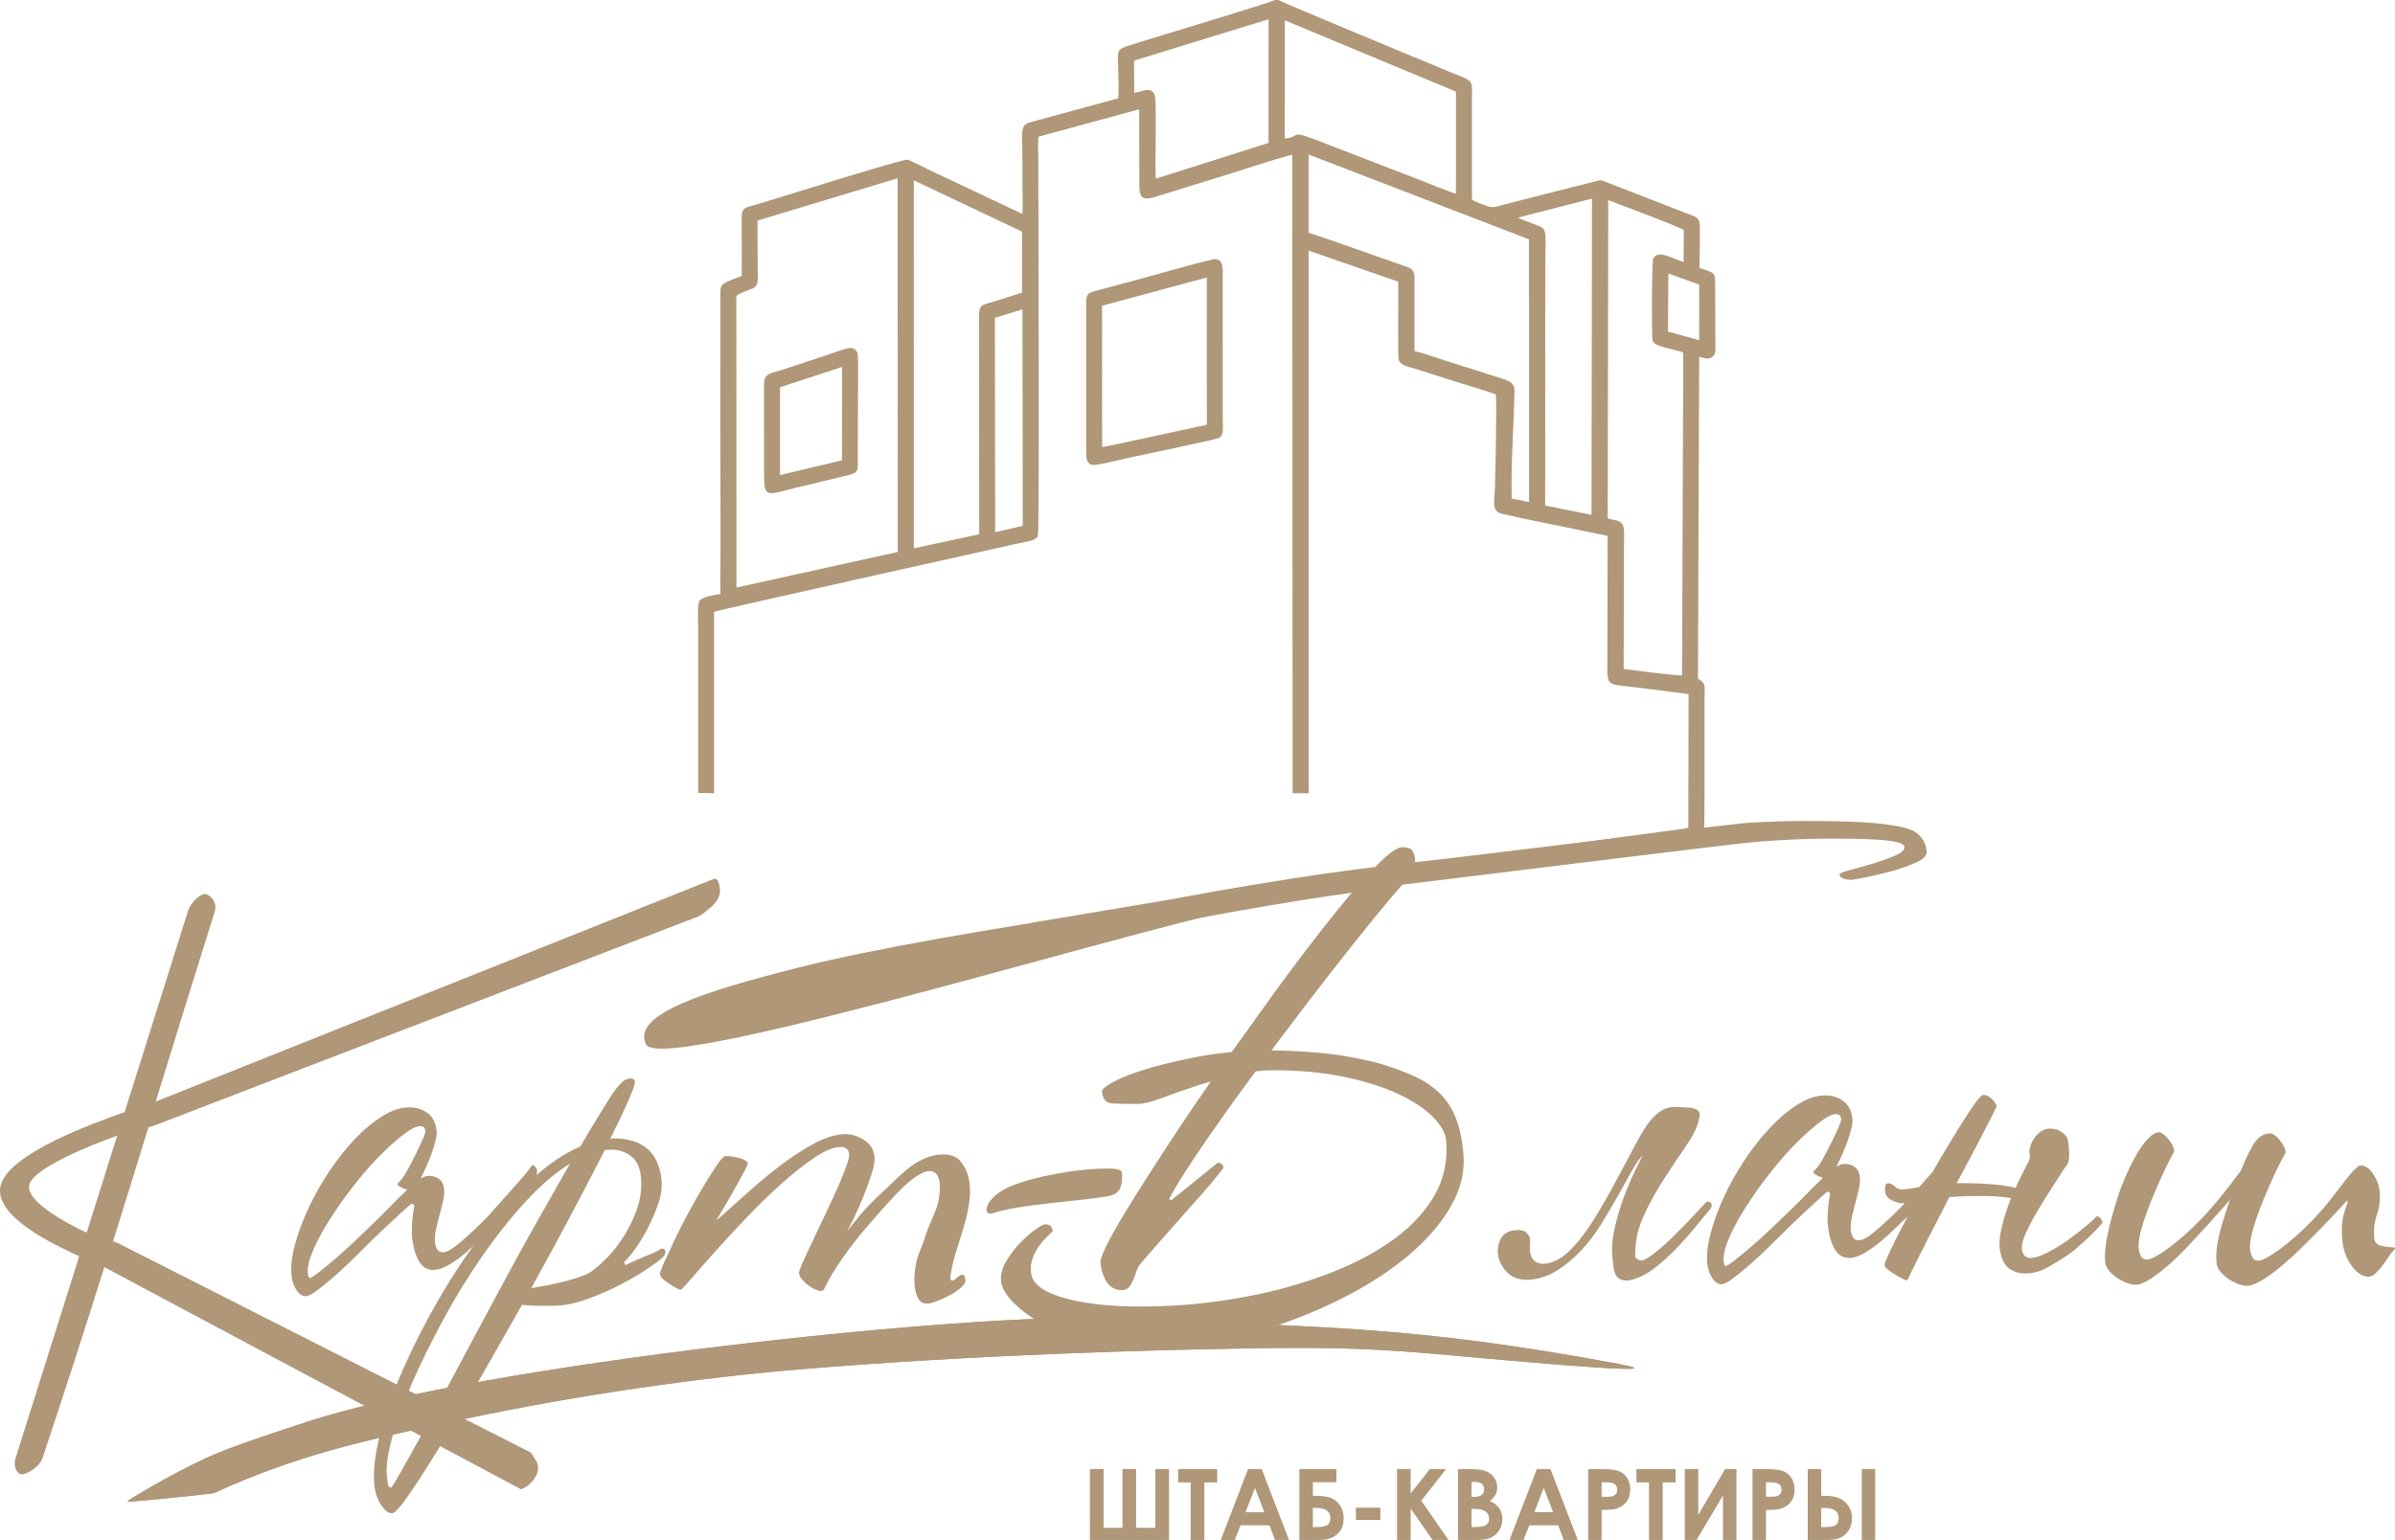 <?xml version="1.0" encoding="UTF-8"?> <!-- Creator: CorelDRAW 2020 (64-Bit) --> <svg xmlns="http://www.w3.org/2000/svg" xmlns:xlink="http://www.w3.org/1999/xlink" xmlns:xodm="http://www.corel.com/coreldraw/odm/2003" xml:space="preserve" width="125.683mm" height="80.835mm" style="shape-rendering:geometricPrecision; text-rendering:geometricPrecision; image-rendering:optimizeQuality; fill-rule:evenodd; clip-rule:evenodd" viewBox="0 0 1678.91 1079.82"> <defs> <style type="text/css"> <![CDATA[ .fil0 {fill:#AF9778} .fil1 {fill:#AF9778;fill-rule:nonzero} ]]> </style> </defs> <g id="Слой_x0020_1">  <path class="fil0" d="M375.72 824.89c-0.43,0.75 -1.88,2.69 -4.34,5.81 -2.46,3.12 -5.33,6.62 -8.6,10.5 -3.27,3.88 -6.6,7.75 -10,11.63 -3.4,3.88 -6.24,6.94 -8.54,9.19 -2.54,2.25 -5.48,5 -8.81,8.25 -3.33,3.25 -6.79,6.37 -10.39,9.37 -3.6,3 -7.3,5.56 -11.11,7.69 -3.81,2.13 -7.21,3.19 -10.21,3.19 -4.5,0 -7.96,-2.25 -10.37,-6.75 -2.41,-4.5 -3.92,-10 -4.51,-16.5 -0.3,-3.25 -0.23,-7.25 0.22,-12 0.44,-4.75 0.86,-7.62 1.27,-8.63 0.18,-0.75 0.06,-1.37 -0.36,-1.88 -0.42,-0.5 -0.88,-0.75 -1.38,-0.75 -0.25,0 -1.47,1 -3.66,3 -2.19,2 -4.84,4.44 -7.96,7.31 -3.11,2.88 -6.45,6 -10.02,9.38 -3.57,3.38 -6.84,6.56 -9.81,9.56 -2.98,3 -6.59,6.56 -10.83,10.69 -4.25,4.12 -8.46,8 -12.62,11.62 -4.17,3.63 -8.01,6.75 -11.52,9.38 -3.51,2.62 -6.14,3.94 -7.89,3.94 -2.5,0 -4.7,-1.5 -6.6,-4.5 -1.9,-3 -3.02,-6.37 -3.36,-10.13 -0.57,-6.25 0.27,-13.5 2.51,-21.75 2.25,-8.25 5.4,-16.75 9.48,-25.5 4.07,-8.75 8.91,-17.31 14.52,-25.69 5.61,-8.37 11.55,-15.88 17.82,-22.5 6.27,-6.62 12.72,-12 19.34,-16.13 6.62,-4.13 12.93,-6.19 18.94,-6.19 5,0 9.31,1.37 12.94,4.12 3.63,2.75 5.7,7 6.23,12.75 0.14,1.5 -0.11,3.56 -0.75,6.19 -0.63,2.62 -1.5,5.5 -2.59,8.63 -1.09,3.12 -2.36,6.31 -3.81,9.56 -1.45,3.25 -2.81,6.12 -4.09,8.63 2.39,-1.25 4.2,-1.88 5.45,-1.88 3,0 5.51,0.75 7.52,2.25 2.01,1.5 3.18,4 3.5,7.5 0.21,2.25 -0.05,4.94 -0.76,8.06 -0.71,3.12 -1.54,6.37 -2.48,9.75 -0.94,3.38 -1.76,6.69 -2.47,9.94 -0.7,3.25 -0.94,6.13 -0.71,8.63 0.18,2 0.66,3.75 1.42,5.25 0.76,1.5 2.14,2.25 4.14,2.25 2.75,0 7.02,-2.5 12.82,-7.5 5.79,-5 11.89,-10.75 18.3,-17.25 3.41,-3.75 6.81,-7.56 10.21,-11.44 3.39,-3.88 6.57,-7.44 9.52,-10.69 2.95,-3.25 5.44,-6.12 7.46,-8.63 2.02,-2.5 3.47,-4.37 4.36,-5.62 0.75,0 1.62,0.63 2.61,1.87 0.99,1.25 0.98,3.25 -0.01,6zm-77.55 -31.88c-0.21,-2.25 -1.43,-3.37 -3.68,-3.37 -2.5,0 -6.09,1.75 -10.77,5.25 -4.68,3.5 -9.89,8.06 -15.62,13.69 -5.74,5.63 -11.52,12.07 -17.36,19.31 -5.84,7.25 -11.17,14.5 -16.01,21.75 -6.38,9.5 -11.23,18 -14.54,25.5 -3.32,7.5 -4.79,13.25 -4.42,17.25 0.23,2.5 0.72,3.75 1.47,3.75 0.75,0 2.82,-1.31 6.2,-3.94 3.38,-2.62 7.34,-5.87 11.86,-9.75 4.52,-3.88 9.19,-8.13 14.02,-12.75 4.83,-4.62 9.2,-8.81 13.1,-12.56 4.13,-4 8.14,-8 12.03,-12 3.88,-4 7.55,-7.63 11,-10.88 -1.79,-0.5 -3.35,-1.12 -4.67,-1.88 -1.32,-0.75 -2,-1.37 -2.05,-1.88 -0.05,-0.5 0.39,-1.19 1.31,-2.06 0.92,-0.87 1.82,-1.94 2.71,-3.19 0.45,-0.5 1.54,-2.31 3.25,-5.44 1.72,-3.12 3.47,-6.5 5.26,-10.13 1.79,-3.63 3.41,-7.06 4.87,-10.31 1.45,-3.25 2.13,-5.37 2.04,-6.37z"></path> <path class="fil0" d="M463.77 827.89c0.46,5 -0.4,10.63 -2.58,16.88 -2.18,6.25 -4.82,12.25 -7.92,18 -3.1,5.75 -6.21,10.69 -9.33,14.81 -3.12,4.13 -5.28,6.56 -6.46,7.31l0.96 2.25c0.95,-0.5 2.51,-1.25 4.67,-2.25 2.16,-1 4.44,-2 6.85,-3 2.41,-1 4.7,-1.94 6.87,-2.81 2.17,-0.87 3.84,-1.69 5.03,-2.44 0.93,-0.75 1.77,-1.12 2.52,-1.12 1.25,0 1.94,0.75 2.08,2.25 0.14,1.5 -0.73,3 -2.59,4.5 -0.91,1 -4.01,3.31 -9.3,6.94 -5.29,3.63 -11.64,7.38 -19.03,11.25 -7.4,3.88 -15.39,7.38 -23.98,10.5 -8.59,3.12 -16.64,4.69 -24.14,4.69 -3,0 -6.5,0 -10.5,0 -4,0 -7.65,-0.25 -10.94,-0.75 -8.61,15.25 -17.81,31.44 -27.62,48.57 -9.81,17.13 -19.11,32.94 -27.91,47.44 -8.8,14.5 -16.45,26.5 -22.96,36 -6.51,9.5 -10.76,14.25 -12.76,14.25 -2.5,0 -5.06,-2 -7.67,-6 -2.62,-4 -4.18,-8.75 -4.68,-14.25 -0.87,-9.5 0.49,-21.25 4.09,-35.25 3.59,-14 8.85,-28.94 15.78,-44.82 6.92,-15.88 15.13,-32.07 24.62,-48.57 9.49,-16.5 19.7,-31.94 30.64,-46.32 10.94,-14.38 22.34,-27.06 34.21,-38.07 11.87,-11 23.57,-19 35.12,-24 5.83,-10 10.83,-18.31 14.97,-24.94 4.14,-6.62 6.76,-10.81 7.85,-12.56 1.77,-2.5 3.69,-4.81 5.74,-6.94 2.05,-2.12 4.33,-3.19 6.83,-3.19 1.75,0 2.69,0.75 2.83,2.25 0.14,1.5 -1.34,5.81 -4.44,12.94 -3.1,7.13 -7.4,16.19 -12.89,27.19 0.5,0 0.87,-0.06 1.1,-0.19 0.24,-0.12 0.61,-0.19 1.11,-0.19 20.75,0 32.03,9.87 33.84,29.63zm-14.49 -2.62c-0.6,-6.5 -2.85,-11.31 -6.76,-14.44 -3.91,-3.12 -8.62,-4.69 -14.12,-4.69 -2,0 -3.49,0.13 -4.47,0.38 -6.79,13.25 -14.34,27.75 -22.65,43.5 -8.31,15.75 -16.75,31.38 -25.34,46.88 -0.64,1.25 -1.23,2.31 -1.77,3.19 -0.55,0.87 -1.14,1.94 -1.77,3.19 2.95,-0.5 6.46,-1.13 10.52,-1.88 4.06,-0.75 8.04,-1.62 11.95,-2.62 3.91,-1 7.56,-2.06 10.96,-3.19 3.4,-1.12 5.93,-2.19 7.58,-3.19 2.36,-1.5 5.67,-4.25 9.93,-8.25 4.26,-4 8.42,-9 12.5,-15 4.08,-6 7.52,-12.75 10.34,-20.25 2.81,-7.5 3.84,-15.38 3.09,-23.63zm-49.61 -9.38c-10.18,6.25 -20.56,15.13 -31.13,26.63 -10.57,11.5 -20.72,24.25 -30.44,38.25 -9.72,14 -18.75,28.69 -27.1,44.07 -8.34,15.38 -15.62,30.13 -21.83,44.25 -6.21,14.13 -10.91,26.94 -14.11,38.44 -3.2,11.5 -4.5,20.5 -3.9,27 0.21,2.25 0.45,4.25 0.73,6 0.29,1.75 1.05,2.62 2.3,2.62 0.25,0 1.62,-2.13 4.1,-6.37 2.49,-4.25 5.72,-9.94 9.69,-17.06 3.98,-7.13 8.53,-15.38 13.67,-24.75 5.14,-9.38 10.48,-19.31 16.02,-29.81 5.54,-10.5 11.25,-21.19 17.13,-32.07 5.88,-10.88 11.49,-21.31 16.82,-31.31 7.9,-14.75 16.05,-29.57 24.44,-44.44 8.39,-14.88 16.25,-28.69 23.59,-41.44z"></path> <path class="fil1" d="M667.5 888.08c-0.93,4.88 -1.38,7.44 -1.36,7.69 0.14,1.5 0.58,2.25 1.33,2.25 0.75,0 1.88,-0.69 3.37,-2.06 1.5,-1.37 2.75,-2.06 3.75,-2.06 0.75,0 1.29,0.44 1.62,1.31 0.33,0.87 0.53,1.69 0.6,2.44 0.14,1.5 -0.83,3.19 -2.91,5.06 -2.08,1.88 -4.61,3.63 -7.58,5.25 -2.98,1.62 -6.03,3.06 -9.17,4.31 -3.14,1.25 -5.58,1.88 -7.33,1.88 -5,0 -7.9,-4.38 -8.7,-13.13 -0.41,-4.5 -0.02,-9.75 1.19,-15.75 1.2,-6 4.76,-12.54 6.45,-18.66 1.69,-6.13 7.83,-17.89 9.02,-24.02 1.17,-6.03 3.35,-21.47 -6.19,-21.47 -3.75,0 -9.21,3.13 -16.39,9.38 -7.18,6.25 -18.39,19.39 -26.08,28.15 -6.58,7.49 -12.67,15.25 -18.31,23.25 -5.64,8 -10.03,15.38 -13.16,22.13 -0.64,1.25 -1.98,1.56 -4.04,0.94 -2.06,-0.63 -4.16,-1.69 -6.29,-3.19 -2.14,-1.5 -3.99,-3.25 -5.55,-5.25 -1.56,-2 -2.03,-3.75 -1.42,-5.25 0.77,-2.5 2.26,-6.06 4.46,-10.69 2.2,-4.63 4.61,-9.75 7.22,-15.38 2.61,-5.63 5.33,-11.38 8.17,-17.25 2.84,-5.88 5.39,-11.44 7.66,-16.69 2.27,-5.25 4.1,-9.81 5.5,-13.69 1.39,-3.88 2.03,-6.56 1.89,-8.06 -0.32,-3.5 -2.23,-5.25 -5.73,-5.25 -5,0 -11.21,2.5 -18.63,7.5 -7.42,5 -15.23,11.19 -23.43,18.57 -8.2,7.38 -16.41,15.38 -24.62,24 -8.21,8.63 -15.61,16.63 -22.18,24 -6.58,7.38 -12.01,13.57 -16.31,18.57 -4.29,5 -6.69,7.5 -7.19,7.5 -0.5,0 -1.47,-0.38 -2.92,-1.13 -1.44,-0.75 -3.03,-1.69 -4.76,-2.81 -1.73,-1.12 -3.28,-2.31 -4.64,-3.56 -1.36,-1.25 -2.09,-2.38 -2.18,-3.38 -0.09,-1 0.85,-3.69 2.83,-8.06 1.97,-4.37 4.43,-9.69 7.36,-15.94 2.93,-6.25 6.27,-12.81 10.01,-19.69 3.75,-6.88 7.36,-13.19 10.83,-18.94 3.47,-5.75 6.53,-10.57 9.18,-14.44 2.65,-3.88 4.6,-5.81 5.85,-5.81 3,0 6.3,0.5 9.89,1.5 3.59,1 5.46,2.25 5.59,3.75 0.05,0.5 -0.62,2.06 -2.01,4.69 -1.39,2.62 -3.15,5.87 -5.3,9.75 -2.15,3.88 -4.57,8.13 -7.27,12.75 -2.7,4.63 -5.25,8.94 -7.63,12.94 6.25,-5.5 13.24,-11.75 20.98,-18.75 7.73,-7 15.69,-13.63 23.87,-19.88 8.18,-6.25 16.26,-11.5 24.25,-15.75 7.99,-4.25 15.23,-6.38 21.73,-6.38 4.25,0 8.57,1.38 12.94,4.13 4.38,2.75 6.8,6.75 7.29,12 0.25,2.75 -0.4,6.56 -1.95,11.44 -1.56,4.88 -3.4,10 -5.53,15.38 -2.13,5.38 -4.36,10.44 -6.67,15.19 -2.32,4.75 -4.01,8.13 -5.07,10.13 1.32,-2 4.17,-5.63 8.57,-10.88 4.4,-5.25 9.65,-10.69 15.76,-16.31 6.11,-5.63 16.36,-16.21 23.22,-20.46 6.86,-4.25 13.42,-6.38 19.67,-6.38 5.5,0 9.52,1.5 12.04,4.5 16.78,19.95 -1.77,54.2 -5.57,74.09z"></path> <path class="fil0" d="M89.2 1052.89c-0.53,-0.21 27.91,-17.76 55.78,-30.69 17.32,-8.03 52.72,-19.36 69.67,-24.96 122.77,-40.57 467.01,-77.17 564.68,-72.84 145.86,6.46 208.36,4.7 354.72,31.93 44.45,8.27 -48.33,0.37 -115,-5.77 -51.81,-4.78 -83.05,-5.95 -136.03,-5.16 -75.98,1.13 -198.94,4.59 -322.44,14.83 -68.08,5.64 -154.48,17.71 -234.84,34.78 -74.47,15.81 -118.57,25.88 -175.98,52.09 -0.42,0.19 -58.52,6.59 -60.56,5.78z"></path> <path class="fil0" d="M786.87 1071.32l0 -41.14 9.52 0 0 41.14 13.5 0 0 -41.14 9.59 0 0 49.65 -55.45 0 0 -49.65 9.58 0 0 41.14 13.26 0zm38.98 -41.14l27.44 0 0 9.32 -9.04 0 0 40.33 -9.59 0 0 -40.33 -8.81 0 0 -9.32zm49.04 0l9.59 0 19.1 49.65 -9.82 0 -3.88 -10.23 -20.25 0 -4.05 10.23 -9.82 0 19.14 -49.65zm4.86 13.16l-6.62 17.04 13.2 0 -6.58 -17.04zm31.12 36.48l0 -49.65 25.95 0 0 9.21 -16.5 0 0 9.52 2.06 0c4.19,0 7.6,0.46 10.26,1.38 2.65,0.92 4.87,2.66 6.63,5.22 1.77,2.55 2.65,5.58 2.65,9.06 0,3.47 -0.66,6.23 -1.99,8.29 -1.33,2.06 -3.16,3.73 -5.48,5.03 -2.33,1.29 -5.55,1.94 -9.67,1.94l-13.9 0zm9.45 -22.48l0 13.47 2.36 0c4.32,0 7.05,-0.56 8.2,-1.69 1.15,-1.12 1.72,-2.64 1.72,-4.56 0,-4.82 -3.44,-7.22 -10.33,-7.22l-1.96 0zm30.17 -0.1l17.15 0 0 8.57 -17.15 0 0 -8.57zm28.82 -27.07l9.55 0 0 17.08 13.47 -17.08 11.37 0 -17.35 22.14 19.04 27.51 -11.2 0 -15.32 -22.04 0 22.04 -9.55 0 0 -49.65zm42.8 49.65l0 -49.65 7.8 0c4.52,0 7.83,0.29 9.92,0.88 2.97,0.79 5.33,2.25 7.09,4.39 1.76,2.14 2.63,4.66 2.63,7.56 0,1.89 -0.4,3.61 -1.2,5.15 -0.8,1.54 -2.1,2.99 -3.9,4.34 3.01,1.42 5.22,3.19 6.62,5.32 1.4,2.13 2.09,4.64 2.09,7.54 0,2.79 -0.72,5.33 -2.16,7.63 -1.44,2.29 -3.3,4.01 -5.57,5.15 -2.27,1.14 -5.41,1.7 -9.42,1.7l-13.9 0zm9.45 -40.64l0 10.46 2.06 0c2.29,0 4,-0.48 5.11,-1.45 1.11,-0.97 1.67,-2.28 1.67,-3.95 0,-1.55 -0.53,-2.78 -1.59,-3.7 -1.06,-0.91 -2.67,-1.37 -4.83,-1.37l-2.43 0zm0 18.9l0 12.72 2.36 0c3.91,0 6.55,-0.49 7.91,-1.48 1.36,-0.99 2.04,-2.43 2.04,-4.32 0,-2.14 -0.8,-3.83 -2.4,-5.06 -1.6,-1.24 -4.25,-1.86 -7.96,-1.86l-1.96 0zm45.77 -27.91l9.58 0 19.1 49.65 -9.82 0 -3.88 -10.23 -20.25 0 -4.05 10.23 -9.82 0 19.14 -49.65zm4.86 13.16l-6.62 17.04 13.2 0 -6.58 -17.04zm31.12 -13.16l10.02 0c5.42,0 9.33,0.5 11.73,1.5 2.4,1 4.29,2.62 5.67,4.86 1.38,2.24 2.08,4.92 2.08,8.05 0,3.46 -0.91,6.34 -2.72,8.64 -1.81,2.3 -4.27,3.89 -7.37,4.79 -1.82,0.52 -5.14,0.78 -9.96,0.78l0 21.03 -9.45 0 0 -49.65zm9.45 19.41l3 0c2.36,0 4,-0.17 4.93,-0.51 0.92,-0.34 1.65,-0.9 2.18,-1.67 0.53,-0.78 0.79,-1.72 0.79,-2.82 0,-1.91 -0.74,-3.31 -2.23,-4.19 -1.08,-0.65 -3.08,-0.98 -6.01,-0.98l-2.67 0 0 10.16zm24.4 -19.41l27.44 0 0 9.32 -9.04 0 0 40.33 -9.59 0 0 -40.33 -8.81 0 0 -9.32zm70.1 0l0 49.65 -9.45 0 0 -31.08 -18.53 31.08 -8.23 0 0 -49.65 9.45 0 0 32.1 18.8 -32.1 7.97 0zm11.27 0l10.02 0c5.42,0 9.33,0.5 11.73,1.5 2.4,1 4.29,2.62 5.67,4.86 1.38,2.24 2.08,4.92 2.08,8.05 0,3.46 -0.91,6.34 -2.72,8.64 -1.81,2.3 -4.27,3.89 -7.38,4.79 -1.82,0.52 -5.14,0.78 -9.96,0.78l0 21.03 -9.45 0 0 -49.65zm9.45 19.41l3 0c2.36,0 4,-0.17 4.93,-0.51 0.92,-0.34 1.65,-0.9 2.18,-1.67 0.53,-0.78 0.79,-1.72 0.79,-2.82 0,-1.91 -0.74,-3.31 -2.23,-4.19 -1.08,-0.65 -3.08,-0.98 -6.01,-0.98l-2.67 0 0 10.16zm67.16 -19.41l9.38 0 0 49.65 -9.38 0 0 -49.65zm-37.9 49.65l0 -49.65 9.45 0 0 18.73 2.06 0c3.94,0 7.22,0.46 9.84,1.37 2.62,0.91 4.89,2.64 6.8,5.2 1.91,2.55 2.87,5.63 2.87,9.23 0,3.4 -0.82,6.28 -2.46,8.64 -1.64,2.36 -3.55,4.03 -5.72,5.01 -2.17,0.98 -5.15,1.47 -8.93,1.47l-13.9 0zm9.45 -22.48l0 13.47 2.36 0c3.92,0 6.54,-0.48 7.87,-1.45 1.33,-0.97 1.99,-2.62 1.99,-4.96 0,-4.7 -3.42,-7.05 -10.26,-7.05l-1.96 0z"></path> <path class="fil1" d="M82.01 871.36l289.09 146.66c2.13,1.08 2.95,3.6 4.09,5.27 1.14,1.67 1.8,3.45 1.96,5.33 0.26,3.02 -0.82,6.08 -3.26,9.19 -2.44,3.1 -5.31,5.28 -8.63,6.52l-292.13 -155.77c-14.04,44.67 -28.39,89.34 -43.37,133.98 -2.05,6.12 -10.92,11.26 -14.33,11.26 -3.41,0 -6.46,-5.14 -4.53,-11.26l44.62 -141.61c-16.68,-7.74 -61.76,-28.44 -54.79,-50.56 6.97,-22.12 65.09,-42.82 86.65,-50.56l44.35 -140.78c1.99,-6.3 8.39,-12.1 11.89,-12.1 3.51,0 8.96,5.8 6.97,12.1 -14,44.46 -27.7,88.92 -41.41,133.39l390.89 -156.01c3.31,-1.32 4.04,3.41 4.52,6.52 0.48,3.1 -0.36,6.17 -2.53,9.19 -1.35,1.89 -3.13,3.67 -5.32,5.33 -2.19,1.67 -4.6,4.19 -7.41,5.27l-381.5 146.66 -3.77 1.12c-8.21,26.63 -16.45,53.26 -24.78,79.88l2.72 0.99zm0.16 -75c-18.7,6.63 -57.77,22.37 -61.51,34.01 -3.66,11.41 25.58,27.32 40.08,33.99l21.42 -68z"></path> <path class="fil0" d="M956.35 622.21c-43.21,4.58 8.57,-0.11 -34.64,-2.12 -11.82,-0.55 -256.54,31.57 -362.8,58.59 -64.89,16.5 -116.74,32.63 -105.95,53.77 11.47,22.47 381.56,-93.38 431.63,-97.95 0.29,-0.03 70.42,-11.97 71.76,-12.29z"></path> <path class="fil1" d="M967.96 745.98c9,2.75 16.9,5.69 23.69,8.81 6.79,3.12 12.58,7 17.38,11.63 4.8,4.62 8.57,10.31 11.31,17.07 2.75,6.75 4.57,15.13 5.49,25.13 1.12,12.25 -1.54,24.19 -7.97,35.82 -6.44,11.63 -15.44,22.57 -27,32.82 -11.57,10.25 -25.08,19.63 -40.56,28.13 -15.47,8.5 -31.81,15.81 -49,21.94 -17.19,6.13 -34.57,10.88 -52.14,14.25 -17.57,3.38 -34.23,5.06 -49.98,5.06 -12,0 -23.78,-1.63 -35.33,-4.88 -11.55,-3.25 -21.86,-7.31 -30.93,-12.19 -9.07,-4.88 -16.43,-10.13 -22.07,-15.75 -5.64,-5.63 -8.68,-10.81 -9.11,-15.57 -0.41,-4.5 0.79,-9.13 3.61,-13.88 2.82,-4.75 6.11,-9.06 9.88,-12.94 3.77,-3.88 7.36,-7 10.77,-9.38 3.41,-2.38 5.61,-3.56 6.61,-3.56 3.25,0 5.03,1.63 5.32,4.88 -1.39,1.25 -3.11,2.94 -5.17,5.06 -2.05,2.13 -3.96,4.56 -5.71,7.31 -1.75,2.75 -3.04,5.75 -3.87,9 -0.83,3.25 -0.84,6.5 -0.04,9.75 1.5,5.5 6.92,10 16.24,13.5 9.32,3.5 21.1,5.88 35.34,7.13 14.24,1.25 30.19,1.38 47.86,0.38 17.66,-1 35.52,-3.25 53.58,-6.75 18.06,-3.5 35.55,-8.38 52.48,-14.63 16.93,-6.25 31.93,-13.82 44.99,-22.69 13.06,-8.88 23.3,-19.25 30.72,-31.13 7.41,-11.88 10.56,-25.32 9.44,-40.32 -0.5,-5.5 -3.71,-11.19 -9.63,-17.07 -5.91,-5.88 -14.16,-11.25 -24.73,-16.13 -10.57,-4.88 -23.25,-8.82 -38.02,-11.82 -14.78,-3 -31.17,-4.5 -49.17,-4.5 -4,0 -7.98,0.25 -11.93,0.75 -6.02,8 -11.8,15.88 -17.34,23.63 -10.2,14.25 -19.2,27.25 -27,39.01 -7.8,11.75 -13.29,20.75 -16.47,27.01l1.57 0.75 16.77 -13.5c3.73,-3 7.1,-5.75 10.12,-8.25 3.02,-2.5 4.89,-4 5.59,-4.5 2.5,0 3.85,1.13 4.06,3.38 0.02,0.25 -1.31,2.06 -4,5.44 -2.69,3.38 -6.13,7.44 -10.32,12.19 -4.19,4.75 -8.78,9.94 -13.77,15.57 -4.99,5.63 -9.69,10.94 -14.11,15.94 -4.42,5 -8.21,9.31 -11.38,12.94 -3.17,3.63 -4.97,5.81 -5.4,6.56 -0.89,1.25 -1.62,2.81 -2.2,4.69 -0.58,1.88 -1.28,3.75 -2.11,5.63 -0.83,1.88 -1.81,3.5 -2.93,4.88 -1.12,1.38 -2.81,2.06 -5.06,2.06 -4.5,0 -7.98,-1.87 -10.45,-5.63 -2.47,-3.75 -3.95,-8.38 -4.46,-13.88 -0.16,-1.75 1.24,-5.63 4.19,-11.63 2.95,-6 7.03,-13.31 12.25,-21.94 5.21,-8.63 11.16,-18.13 17.83,-28.51 6.68,-10.38 13.47,-20.82 20.39,-31.32 6.92,-10.5 13.8,-20.63 20.66,-30.38 0.66,-1 1.32,-2 1.98,-3 -4.39,1.25 -8.76,2.62 -13.12,4.13 -8.25,2.75 -15.7,5.38 -22.35,7.88 -6.64,2.5 -11.97,3.75 -15.97,3.75 -7.5,0 -13.39,-0.12 -17.66,-0.37 -4.27,-0.25 -6.65,-3 -7.13,-8.25 -0.14,-1.5 2.23,-3.63 7.11,-6.38 4.87,-2.75 11.74,-5.56 20.61,-8.44 8.86,-2.87 19.43,-5.56 31.7,-8.06 9.8,-2.25 20.28,-3.88 31.43,-4.88l1.67 -2.25c5.11,-7 10.99,-15.19 17.63,-24.57 6.65,-9.38 13.64,-19 20.99,-28.88 7.35,-9.88 14.83,-19.69 22.44,-29.44 7.61,-9.75 14.8,-18.63 21.57,-26.63 -19.5,2.75 -38.79,5.75 -57.87,9 -19.08,3.25 -37.35,6.5 -54.81,9.75 -17.45,3.25 -33.61,6.38 -48.46,9.38 -14.85,3 -27.86,5.69 -39.02,8.06 -11.16,2.38 -20.05,4.25 -26.68,5.63 -6.63,1.38 -10.31,2.06 -11.06,2.06 -3.5,0 -6.43,-0.63 -8.8,-1.88 -2.36,-1.25 -3.64,-2.87 -3.82,-4.87 -0.14,-1.5 2.53,-3.75 8.01,-6.75 5.48,-3 11.86,-8.24 20.86,-9.75l89.39 -15c10.37,-1.74 23.05,-4.31 38.18,-6.94 15.14,-2.63 32.2,-5.44 51.18,-8.44 18.98,-3 38.73,-5.75 59.25,-8.25 4.11,-4.25 7.8,-7.63 11.08,-10.13 3.27,-2.5 5.91,-3.75 7.91,-3.75 3.5,0 5.82,0.75 6.96,2.25 1.14,1.5 1.83,3.63 2.08,6.38 0.09,1 0.02,1.63 -0.2,1.87 14.89,-1.25 219.63,-26.73 233.43,-27.6 13.8,-0.87 27.45,-1.31 40.95,-1.31 12.75,0 23.58,0.19 32.49,0.56 8.91,0.38 16.34,0.94 22.28,1.69 5.94,0.75 10.58,1.56 13.91,2.44 3.33,0.88 5.79,1.81 7.38,2.81 2.93,2 5.01,4.19 6.23,6.56 1.22,2.38 1.94,4.81 2.17,7.32 0.25,2.75 -2.2,5.31 -7.36,7.69 -5.16,2.38 -10.97,4.44 -17.44,6.19 -6.47,1.75 -12.52,3.19 -18.17,4.31 -5.65,1.12 -8.97,1.69 -9.97,1.69 -2,0 -3.84,-0.31 -5.52,-0.94 -1.68,-0.62 -2.58,-1.56 -2.7,-2.81 -0.07,-0.75 2.28,-1.75 7.04,-3 4.76,-1.25 10.06,-2.75 15.9,-4.5 5.84,-1.75 11.11,-3.63 15.8,-5.63 4.69,-2 6.95,-4 6.77,-6 -0.14,-1.5 -1.68,-2.63 -4.62,-3.38 -2.94,-0.75 -6.75,-1.31 -11.41,-1.69 -4.66,-0.37 -10.06,-0.63 -16.2,-0.75 -6.14,-0.13 -12.58,-0.19 -19.33,-0.19 -16.25,0 -33.62,0.75 -52.11,2.25 -18.49,1.5 -228.16,27.79 -248.21,30.04 -5.45,6 -12.84,14.75 -22.16,26.25 -9.33,11.5 -19.52,24.38 -30.6,38.63 -11.07,14.25 -22.52,29.25 -34.33,45.01 -1.57,2 -3.12,4.13 -4.67,6.38 8.5,0 17.41,0.37 26.73,1.12 16.34,1 32.97,3.75 49.89,8.25zm180.71 52.51c3.43,-6.25 6.62,-11 9.57,-14.25 2.95,-3.25 5.82,-5.44 8.59,-6.56 2.77,-1.13 5.54,-1.63 8.3,-1.5 2.76,0.13 5.9,0.31 9.43,0.56 2.52,0.25 4.46,0.94 5.82,2.06 1.35,1.13 1.45,3.56 0.29,7.31 -1.07,4.75 -3.97,10.57 -8.72,17.44 -4.75,6.88 -9.81,14.44 -15.18,22.69 -5.37,8.25 -10.14,16.88 -14.32,25.88 -4.18,9 -6.23,18 -6.15,27 -0.5,2.75 1.02,4.38 4.57,4.88 2.68,-0.75 6.29,-3 10.82,-6.75 4.53,-3.75 9.03,-7.87 13.49,-12.38 4.47,-4.5 8.69,-8.88 12.68,-13.13 3.99,-4.25 6.78,-7.25 8.37,-9 0.73,-0.25 1.61,-0.13 2.66,0.37 1.05,0.5 1.29,1.75 0.72,3.75 -3.16,3.75 -6.82,8.19 -10.97,13.31 -4.16,5.13 -8.63,10.19 -13.43,15.19 -4.79,5 -9.76,9.5 -14.89,13.5 -5.14,4 -10.26,6.75 -15.37,8.25 -4.14,1.25 -7.47,1.06 -9.99,-0.56 -2.52,-1.63 -3.94,-5.56 -4.27,-11.81 -1.12,-6.75 -0.8,-14.19 0.96,-22.32 1.76,-8.13 3.99,-15.81 6.7,-23.07 2.71,-7.25 5.44,-13.63 8.19,-19.13 2.75,-5.5 4.44,-8.88 5.07,-10.13 -2.52,2.5 -5.17,6.31 -7.95,11.44 -2.78,5.13 -5.95,10.81 -9.5,17.07 -3.55,6.25 -7.4,12.75 -11.53,19.5 -4.13,6.75 -8.82,12.94 -14.06,18.56 -5.24,5.63 -10.93,10.38 -17.07,14.25 -6.15,3.88 -12.95,6.06 -20.4,6.56 -6.25,0 -11.1,-1.75 -14.55,-5.25 -3.45,-3.5 -5.55,-7.38 -6.31,-11.63 -0.76,-4.25 -0.13,-8.25 1.9,-12 2.03,-3.75 5.66,-5.75 10.89,-6 1.73,-0.25 3.43,-0.06 5.12,0.56 1.68,0.63 3.15,2.31 4.4,5.06l0.14 1.5c-0.61,7 0.05,11.5 1.99,13.5 1.93,2 4.27,3 7.03,3 6.23,-0.25 12.22,-3.13 17.96,-8.63 5.75,-5.5 11.35,-12.56 16.82,-21.19 5.46,-8.63 10.91,-18.07 16.35,-28.32 5.44,-10.25 10.72,-20.13 15.85,-29.63zm219.56 18c-0.43,0.75 -1.88,2.69 -4.35,5.81 -2.46,3.12 -5.33,6.63 -8.6,10.5 -3.27,3.88 -6.6,7.75 -10,11.63 -3.4,3.88 -6.24,6.94 -8.54,9.19 -2.54,2.25 -5.48,5 -8.81,8.25 -3.33,3.25 -6.79,6.38 -10.39,9.38 -3.6,3 -7.31,5.56 -11.11,7.69 -3.81,2.13 -7.21,3.19 -10.21,3.19 -4.5,0 -7.96,-2.25 -10.37,-6.75 -2.41,-4.5 -3.92,-10 -4.51,-16.5 -0.3,-3.25 -0.23,-7.25 0.21,-12 0.44,-4.75 0.87,-7.63 1.28,-8.63 0.18,-0.75 0.06,-1.37 -0.36,-1.88 -0.42,-0.5 -0.88,-0.75 -1.38,-0.75 -0.25,0 -1.47,1 -3.66,3 -2.19,2 -4.85,4.44 -7.96,7.31 -3.11,2.88 -6.45,6 -10.02,9.38 -3.57,3.38 -6.84,6.56 -9.81,9.56 -2.97,3 -6.59,6.56 -10.84,10.69 -4.25,4.13 -8.45,8 -12.62,11.63 -4.17,3.63 -8.01,6.75 -11.52,9.38 -3.51,2.63 -6.14,3.94 -7.89,3.94 -2.5,0 -4.7,-1.5 -6.6,-4.5 -1.9,-3 -3.02,-6.38 -3.36,-10.13 -0.57,-6.25 0.26,-13.5 2.51,-21.75 2.25,-8.25 5.41,-16.75 9.48,-25.5 4.07,-8.75 8.92,-17.32 14.53,-25.69 5.61,-8.38 11.55,-15.88 17.82,-22.5 6.27,-6.63 12.72,-12 19.34,-16.13 6.62,-4.13 12.93,-6.19 18.94,-6.19 5,0 9.31,1.38 12.94,4.13 3.63,2.75 5.7,7 6.23,12.75 0.14,1.5 -0.11,3.56 -0.75,6.19 -0.64,2.62 -1.5,5.5 -2.59,8.63 -1.09,3.13 -2.36,6.31 -3.81,9.56 -1.45,3.25 -2.82,6.13 -4.09,8.63 2.38,-1.25 4.2,-1.88 5.45,-1.88 3,0 5.51,0.75 7.52,2.25 2.01,1.5 3.18,4 3.5,7.5 0.2,2.25 -0.05,4.94 -0.76,8.06 -0.71,3.13 -1.54,6.38 -2.48,9.75 -0.94,3.38 -1.76,6.69 -2.47,9.94 -0.7,3.25 -0.94,6.12 -0.71,8.63 0.18,2 0.66,3.75 1.42,5.25 0.76,1.5 2.15,2.25 4.14,2.25 2.75,0 7.02,-2.5 12.82,-7.5 5.79,-5 11.89,-10.75 18.3,-17.25 3.41,-3.75 6.81,-7.56 10.2,-11.44 3.4,-3.88 6.57,-7.44 9.52,-10.69 2.95,-3.25 5.44,-6.13 7.46,-8.63 2.02,-2.5 3.48,-4.38 4.36,-5.63 0.75,0 1.62,0.63 2.61,1.87 0.99,1.25 0.99,3.25 -0.01,6zm-77.55 -31.88c-0.21,-2.25 -1.43,-3.38 -3.68,-3.38 -2.5,0 -6.09,1.75 -10.77,5.25 -4.68,3.5 -9.89,8.06 -15.63,13.69 -5.74,5.63 -11.53,12.07 -17.36,19.32 -5.84,7.25 -11.18,14.5 -16.01,21.75 -6.38,9.5 -11.23,18 -14.54,25.51 -3.31,7.5 -4.79,13.25 -4.42,17.25 0.23,2.5 0.72,3.75 1.47,3.75 0.75,0 2.82,-1.31 6.2,-3.94 3.38,-2.62 7.34,-5.88 11.86,-9.75 4.52,-3.87 9.2,-8.12 14.02,-12.75 4.83,-4.63 9.19,-8.82 13.1,-12.56 4.13,-4 8.14,-8 12.03,-12 3.88,-4 7.55,-7.63 11,-10.88 -1.8,-0.5 -3.35,-1.12 -4.67,-1.88 -1.32,-0.75 -2,-1.38 -2.05,-1.88 -0.05,-0.5 0.39,-1.19 1.31,-2.06 0.92,-0.87 1.82,-1.94 2.71,-3.19 0.46,-0.5 1.54,-2.31 3.25,-5.44 1.71,-3.13 3.47,-6.5 5.26,-10.13 1.8,-3.63 3.42,-7.06 4.87,-10.31 1.45,-3.25 2.13,-5.38 2.04,-6.38zm179.56 76.89c-1.82,2 -3.94,4.13 -6.36,6.38 -2.42,2.25 -4.9,4.5 -7.45,6.75 -2.54,2.25 -4.76,4 -6.65,5.25 -3.77,2.5 -8.33,5.31 -13.67,8.44 -5.34,3.12 -10.89,4.69 -16.64,4.69 -3.75,0 -7.22,-1 -10.4,-3 -3.18,-2 -5.4,-5.75 -6.66,-11.25 -1.18,-4.75 -0.97,-10.56 0.65,-17.44 1.62,-6.88 3.65,-13.44 6.08,-19.69l0.61 -1.5c-1.52,-0.25 -3.17,-0.5 -4.95,-0.75 -5.05,-0.5 -10.32,-0.75 -15.82,-0.75 -5.5,0 -10.87,0.12 -16.09,0.38 -2.23,0.25 -4.34,0.37 -6.34,0.37 -3.61,7 -7.01,13.63 -10.19,19.88 -4.68,9 -8.76,17 -12.24,24 -3.49,7 -5.85,11.88 -7.1,14.63 -0.5,0 -1.53,-0.38 -3.1,-1.12 -1.57,-0.75 -3.28,-1.69 -5.13,-2.81 -1.85,-1.12 -3.59,-2.31 -5.2,-3.56 -1.62,-1.25 -2.47,-2.38 -2.56,-3.38 -0.07,-0.75 1.36,-4.25 4.29,-10.5 2.93,-6.25 6.74,-13.75 11.44,-22.5 2.16,-3.75 4.19,-7.5 6.1,-11.25l-1.84 0.37c-5.41,1 -9.42,0.88 -12.04,-0.37 -5.14,-1.5 -7.64,-4.25 -7.51,-8.25 -0.37,-4 0.87,-5.5 3.71,-4.5 1.3,0.5 2.36,1.19 3.19,2.06 0.83,0.87 1.88,1.44 3.16,1.69 1.04,0.5 4.52,0.25 10.43,-0.75 2.2,-0.5 4.55,-0.87 7.02,-1.12 1.29,-2.25 2.48,-4.38 3.54,-6.38 5.84,-10 11.36,-19.31 16.57,-27.94 5.21,-8.63 9.75,-15.75 13.61,-21.38 3.86,-5.63 6.42,-8.44 7.67,-8.44 2,0 3.96,0.94 5.88,2.81 1.92,1.88 3.08,3.56 3.47,5.06 0.02,0.25 -1.35,3.06 -4.11,8.44 -2.76,5.38 -6.26,12.19 -10.51,20.44l-13.45 25.13 4.13 0c4.5,0 9.14,0.12 13.91,0.37 4.77,0.25 9.31,0.63 13.61,1.12 3.8,0.5 6.98,1.13 9.55,1.88 1.25,-2.75 2.51,-5.38 3.78,-7.88 2.31,-4.75 3.69,-7.5 4.12,-8.25 2,-2.75 2.62,-5.5 1.87,-8.25 -0.11,-1.25 0.11,-2.88 0.68,-4.88 0.57,-2 1.52,-3.94 2.84,-5.81 1.33,-1.88 2.94,-3.44 4.82,-4.69 1.89,-1.25 3.96,-1.88 6.2,-1.88 3,0 5.7,0.81 8.1,2.44 2.4,1.63 3.8,3.31 4.21,5.06 0.43,2 0.77,5 1.01,9 0.24,4 -0.18,6.88 -1.28,8.63 -0.68,0.75 -1.9,2.5 -3.64,5.25 -1.75,2.75 -3.72,5.81 -5.91,9.19 -2.19,3.38 -4.38,6.81 -6.56,10.31 -2.18,3.5 -3.92,6.38 -5.21,8.63 -2.82,4.75 -5.42,9.75 -7.82,15 -2.4,5.25 -3.2,9.37 -2.43,12.38 0.09,1 0.62,2.06 1.6,3.19 0.98,1.12 2.22,1.69 3.72,1.69 3.25,0 7.21,-1.19 11.86,-3.56 4.66,-2.38 9.34,-5.19 14.04,-8.44 4.45,-3.25 8.6,-6.44 12.44,-9.56 3.84,-3.13 6.67,-5.69 8.49,-7.69 2,0 3.39,1.5 4.16,4.5l-3.75 4.13zm100.56 -40.51c4.29,-10.5 7.84,-17.5 10.64,-21 2.81,-3.5 6.21,-5.25 10.21,-5.25 0.75,0 1.73,0.44 2.93,1.31 1.2,0.87 2.37,2 3.5,3.37 1.13,1.38 2.06,2.75 2.81,4.13 0.75,1.38 1.17,2.56 1.27,3.56 0.09,1 0.02,1.63 -0.21,1.88 -1.75,2.75 -4.03,7.13 -6.86,13.13 -2.83,6 -5.62,12.38 -8.38,19.13 -2.76,6.75 -5.1,13.32 -7.01,19.69 -1.92,6.38 -2.71,11.31 -2.39,14.81 0.16,1.75 0.64,3.56 1.43,5.44 0.8,1.87 2.2,2.81 4.19,2.81 1.5,0 3.62,-0.75 6.36,-2.25 2.74,-1.5 5.81,-3.5 9.2,-6 3.4,-2.5 7,-5.44 10.82,-8.81 3.82,-3.38 7.67,-7.06 11.55,-11.06 5.93,-6.25 11.29,-12.56 16.08,-18.94 4.79,-6.38 8.77,-11.44 11.93,-15.19 1.38,-1.25 2.54,-2.31 3.46,-3.19 0.92,-0.87 1.76,-1.31 2.51,-1.31 3.25,0 6.18,2 8.8,6 2.62,4 4.11,8 4.47,12 0.55,6 -0.07,11.5 -1.87,16.5 -1.79,5 -2.41,10.5 -1.86,16.5 0.27,3 2.07,4.81 5.37,5.44 3.31,0.63 5.84,0.94 7.59,0.94 1,0 1.52,0.25 1.57,0.75 0.02,0.25 -0.88,1.38 -2.69,3.38 -0.46,0.5 -1.28,1.69 -2.49,3.56 -1.2,1.88 -2.53,3.75 -3.99,5.63 -1.45,1.88 -2.99,3.56 -4.6,5.06 -1.62,1.5 -3.17,2.25 -4.67,2.25 -4.25,0 -8.24,-2.56 -11.96,-7.69 -3.72,-5.12 -5.89,-11.06 -6.51,-17.81 -0.66,-7.25 -0.39,-13.13 0.83,-17.63 1.21,-4.5 2.24,-7.63 3.08,-9.38l-0.82 -0.75c-0.45,0.5 -2.1,2.31 -4.94,5.44 -2.84,3.13 -6.37,6.88 -10.6,11.25 -4.23,4.38 -8.92,9.13 -14.07,14.25 -5.15,5.13 -10.23,9.81 -15.21,14.06 -4.99,4.25 -9.73,7.75 -14.23,10.5 -4.5,2.75 -8.12,4.13 -10.87,4.13 -2,0 -4.23,-0.5 -6.7,-1.5 -2.47,-1 -4.77,-2.25 -6.91,-3.75 -2.14,-1.5 -3.92,-3.19 -5.34,-5.06 -1.42,-1.88 -2.22,-3.81 -2.41,-5.81 -0.52,-5.75 0.07,-12.19 1.8,-19.31 1.72,-7.13 4.28,-15.44 7.66,-24.94 -0.45,0.5 -2.04,2.31 -4.75,5.44 -2.71,3.13 -6.06,6.88 -10.03,11.25 -3.98,4.38 -8.35,9.13 -13.14,14.25 -4.78,5.13 -9.54,9.81 -14.28,14.06 -4.74,4.25 -9.23,7.75 -13.48,10.5 -4.25,2.75 -7.75,4.13 -10.5,4.13 -2,0 -4.23,-0.5 -6.7,-1.5 -2.47,-1 -4.77,-2.25 -6.91,-3.75 -2.14,-1.5 -3.92,-3.19 -5.34,-5.06 -1.42,-1.88 -2.22,-3.81 -2.41,-5.81 -0.53,-5.75 0.33,-13.44 2.58,-23.07 2.25,-9.63 5.06,-19.19 8.44,-28.69 2.02,-5.25 4.19,-10.25 6.5,-15 2.32,-4.75 4.63,-8.88 6.93,-12.38 2.3,-3.5 4.61,-6.31 6.92,-8.44 2.31,-2.13 4.46,-3.19 6.46,-3.19 0.75,0 1.73,0.44 2.93,1.31 1.21,0.87 2.37,2 3.5,3.38 1.13,1.37 2.06,2.75 2.81,4.13 0.75,1.38 1.17,2.56 1.26,3.56 0.09,1 0.02,1.63 -0.2,1.87 -1.75,2.75 -4.04,7.13 -6.86,13.13 -2.83,6 -5.62,12.38 -8.38,19.13 -2.76,6.75 -5.1,13.31 -7.01,19.69 -1.92,6.38 -2.72,11.31 -2.4,14.81 0.16,1.75 0.64,3.56 1.44,5.44 0.8,1.88 2.2,2.81 4.19,2.81 1.5,0 3.62,-0.75 6.36,-2.25 2.74,-1.5 5.81,-3.5 9.2,-6 3.4,-2.5 7.01,-5.44 10.82,-8.81 3.82,-3.38 7.67,-7.06 11.55,-11.06 5.93,-6.25 11.3,-12.44 16.12,-18.57 4.81,-6.13 8.78,-11.31 11.89,-15.57z"></path> <path class="fil0" d="M516.26 411.98l-0.1 -204.19c0.99,-2.01 8.94,-4.31 11.39,-5.47 4.82,-2.29 3.61,-7.28 3.59,-13.18 -0.04,-11.49 -0.1,-22.97 -0.12,-34.46l98.2 -29.67 0.12 262.02 -113.08 24.96zm181.37 -38.79l-0.18 -150.3 19.3 -5.98 0.19 151.83 -19.31 4.46zm471.92 -181.41l21.59 7.76 0.02 38.99 -21.93 -6.02 0.32 -40.74zm-483.11 182.87l-45.83 9.85 -0.02 -258.08 71.37 33.87c1.49,0.77 3.88,1.23 4.55,2.82l-0.01 42.08 -18.76 5.95c-10.32,3.26 -11.48,1.57 -11.46,13.57 0.02,16.63 0.04,33.26 0.05,49.89 0.03,33.35 0.1,66.7 0.1,100.05zm493.55 -126.95l-0.86 225.81c-2.3,0.66 -35.98,-3.71 -40.91,-4.45l0.18 -87.31c0.01,-3.83 0.65,-10.97 -1,-13.97 -1.74,-3.17 -6.23,-2.96 -10.4,-4.32l0.39 -223.16c2.49,1.02 52.52,19.64 52.92,21.08l-0.09 22.28c-6.15,-1.38 -17.78,-9.24 -21.29,-2.4 -1.07,2.08 -1.2,55.95 -0.41,57.83 1.49,3.53 10.23,4.9 15.71,6.42 1.13,0.31 1.97,0.51 3.07,0.8 1.6,0.42 1.9,0.24 2.68,1.4zm-262.66 -139.36l154.52 59.5 0.03 184.23 -12.14 -2.49c-0.75,-23.07 1.6,-53.65 1.95,-75.43 0.1,-6.46 -5.1,-7.44 -10.58,-9.21 -9.92,-3.21 -19.78,-6.43 -29.63,-9.41 -9.77,-2.96 -20.24,-6.93 -29.91,-9.41l-0.01 -51.34c0,-4.76 -1.38,-6.25 -5.36,-7.65 -10.52,-3.69 -63.68,-22.59 -68.86,-23.87l0 -54.92zm198.67 30.92l-0.32 221.76 -32.5 -6.56 0.07 -165.32c0.01,-31.36 2.44,-27.85 -9.27,-32.54 -3.05,-1.22 -7.25,-2.56 -9.93,-3.99l51.95 -13.35zm-215.31 -125.02l119.95 50 0 71.62c-3.11,-0.7 -24.67,-9.45 -29.88,-11.42l-59.48 -22.95c-30.39,-12.13 -17.71,-5.31 -30.67,-4.4l0.08 -82.85zm-11.41 -0.75l-0.03 86.74 -79.01 25.04c-0.77,-8.78 0.83,-55.36 -0.85,-58.91 -2.92,-6.19 -8.73,-1.85 -14.26,-1.32l-0.14 -22.53 94.29 -29.02zm6.73 -13.49l-2.21 0c-2.58,1.55 -66.92,21.02 -68.23,21.4 -11.46,3.37 -22.87,7.06 -34.16,10.53 -9.32,2.87 -7.69,4.13 -7.6,14.49 0.04,5.06 0.77,18.49 -0.06,22.56l-58.32 15.86c-11.02,2.93 -8.74,3.1 -8.72,27.95 0.01,6.22 0.01,12.44 0.02,18.65 0.01,5.53 0.46,13.27 -0.1,18.54l-53.58 -25.35c-4.44,-2.05 -8.94,-4.09 -13.27,-6.27 -2.21,-1.12 -12.14,-6.12 -13.58,-6.4 -3.14,-0.59 -84.38,24.88 -91.32,26.99 -5.08,1.54 -10,3.03 -14.98,4.55 -7.14,2.19 -10.11,1.49 -10.04,10.07 0.11,13.23 0.27,26.67 0.11,39.89 -15.58,6.02 -14.98,5.45 -14.97,14.33l-0.02 89.36c-0.01,39.75 0.3,79.64 -0.04,119.37 -4.19,0.61 -12.57,2.01 -14.47,4.68 -1.86,2.61 -1.06,14.24 -1.06,18.24l0 116.56 11.15 0.27 0 -127.24c2.25,-1.14 191.14,-43.04 214.15,-48.21 4.42,-1 11.21,-1.48 12.81,-5 1.26,-2.77 0.38,-219.58 0.34,-262.16 -0,-5.44 -0.4,-12.56 0.09,-17.79l70.63 -19.23c0.05,16.73 0.08,33.38 0.1,50.03 0.02,10.25 -0.02,14.73 11.19,11.37 6.43,-1.93 12.79,-3.93 19.22,-5.95 12.91,-4.06 25.58,-7.89 38.4,-11.92 4.96,-1.56 35.96,-11.66 38.39,-11.59l0.26 447.66 11.22 -0 0 -380.5 62.73 21.74c0.5,8.25 -0.54,51.8 0.4,54.78 1.32,4.2 7.62,5.02 12.14,6.5 9.35,3.06 18.66,5.91 27.98,8.89 9.2,2.94 18.91,5.64 27.96,8.91 0.82,5.81 -0.31,57.26 -0.64,66.57 -0.27,7.57 -2.58,15.33 4.67,17.06 17.14,4.1 37.91,7.92 55.91,11.76l16.52 3.43c1.98,0.49 1.25,-0.09 1.93,1.15 -0.01,27.76 -0.11,55.53 -0.16,83.29 -0.04,22.44 -2,19.44 19.58,22.13 12.43,1.55 24.93,3.11 37.33,4.72l-0.19 93.67c-1.46,0.71 -2.95,0.75 -4.57,0.96l-107.47 14.43c-11.97,1.62 -25.7,4.08 -37.56,4.99l0 11.25c11.03,-1.08 22.37,-2.96 33.39,-4.44l116.26 -15.61c6.29,-0.84 11.01,-0.38 11.11,-7.59 0.4,-30.72 0.11,-63.16 0.2,-94.15 0.02,-7.65 1.24,-10.71 -3.28,-13.48 -1.75,-1.07 -0.73,0.3 -1.31,-1.27l0.86 -225.24c3.08,0.57 5.71,2.17 8.57,0.48 2.87,-1.69 2.81,-4.06 2.78,-8.19 -0.05,-7.23 -0.06,-14.46 -0.08,-21.69 -0.03,-7.23 -0.08,-14.46 -0.1,-21.69 -0.01,-3.9 0.13,-6.59 -2.6,-8.15 -1.4,-0.8 -6.7,-2.62 -8.32,-2.99 -0.09,-10.04 0.47,-20.58 0.11,-30.52 -0.18,-5.03 -3.79,-5.77 -7.8,-7.32l-55.62 -21.61c-6.32,-2.42 -4.61,-2.68 -11.51,-0.9l-61.55 15.63c-4.57,1.16 -8.12,3.04 -12.38,1.3 -1.41,-0.58 -10.46,-3.38 -10.82,-4.87 -0.02,-22.85 -0,-45.69 -0,-68.54 0,-15.76 1.98,-13.6 -14.07,-20.11 -7.46,-3.03 -119.31,-49.47 -121.74,-51.03z"></path> <path class="fil0" d="M772.63 313.5l-0.07 -99.13 73.41 -19.79 0.03 102.58c-0.36,1.22 -0.96,0.92 -3.87,1.52 -1.65,0.34 -3.1,0.66 -4.64,0.99 -9.29,1.98 -61.4,13.53 -64.86,13.83zm77.32 -131.55c-13.11,3.11 -33.74,8.94 -47.23,12.69l-35.56 9.57c-5.41,1.41 -5.77,3.26 -5.75,9.22l-0.01 105c-0.01,4.84 1.64,8.26 6.91,7.49 7.55,-1.1 16.86,-3.63 24.62,-5.27 6.15,-1.3 59.66,-12.46 61.5,-13.55 3.71,-2.21 2.72,-7.38 2.72,-12.55l0.01 -104.99c0.02,-4.96 -1.78,-8.91 -7.21,-7.62z"></path> <path class="fil0" d="M590.32 257.3l-0.11 65.48 -43.44 10.37 0.03 -61.59 43.52 -14.26zm4.44 -13.17c-5.13,1.23 -10.85,3.45 -15.94,5.12l-31.31 10.34c-6.37,2.07 -11.89,2.01 -11.92,9.35l0.01 62.92c0,18.66 1.71,14.96 24.08,9.73 5.59,-1.31 11.23,-2.69 16.78,-4.01 5.63,-1.34 11.14,-2.73 16.79,-4.07 9.2,-2.19 8.07,-3.2 8.09,-12.93 0.03,-14.02 0.07,-28.05 0.1,-42.08 0.01,-3.36 0.44,-28.76 -0.27,-30.85 -0.82,-2.43 -3.4,-4.24 -6.41,-3.51z"></path> <path class="fil0" d="M773.54 819.48c3.83,0 13.07,-0.63 13.07,3.28 0,7.81 -0.19,14.46 -10.33,16.14 -21.85,3.62 -61.88,5.63 -80.22,11.8 -6.84,2.3 -6.42,-7.22 4.93,-14.92 14.71,-9.99 55.04,-16.29 72.56,-16.29z"></path> <path class="fil0" d="M89.2 1052.85c-0.53,-0.21 27.91,-17.76 55.78,-30.69 17.32,-8.03 52.72,-19.36 69.67,-24.96 122.77,-40.57 467.01,-77.17 564.68,-72.84 145.86,6.46 208.36,4.7 354.72,31.93 44.45,8.27 -48.33,0.37 -115,-5.77 -51.81,-4.78 -83.05,-5.95 -136.04,-5.16 -75.97,1.13 -198.94,4.59 -322.44,14.83 -68.08,5.64 -154.48,17.71 -234.84,34.78 -74.48,15.81 -118.57,25.88 -175.98,52.09 -0.41,0.19 -58.52,6.59 -60.56,5.78z"></path> </g> </svg> 